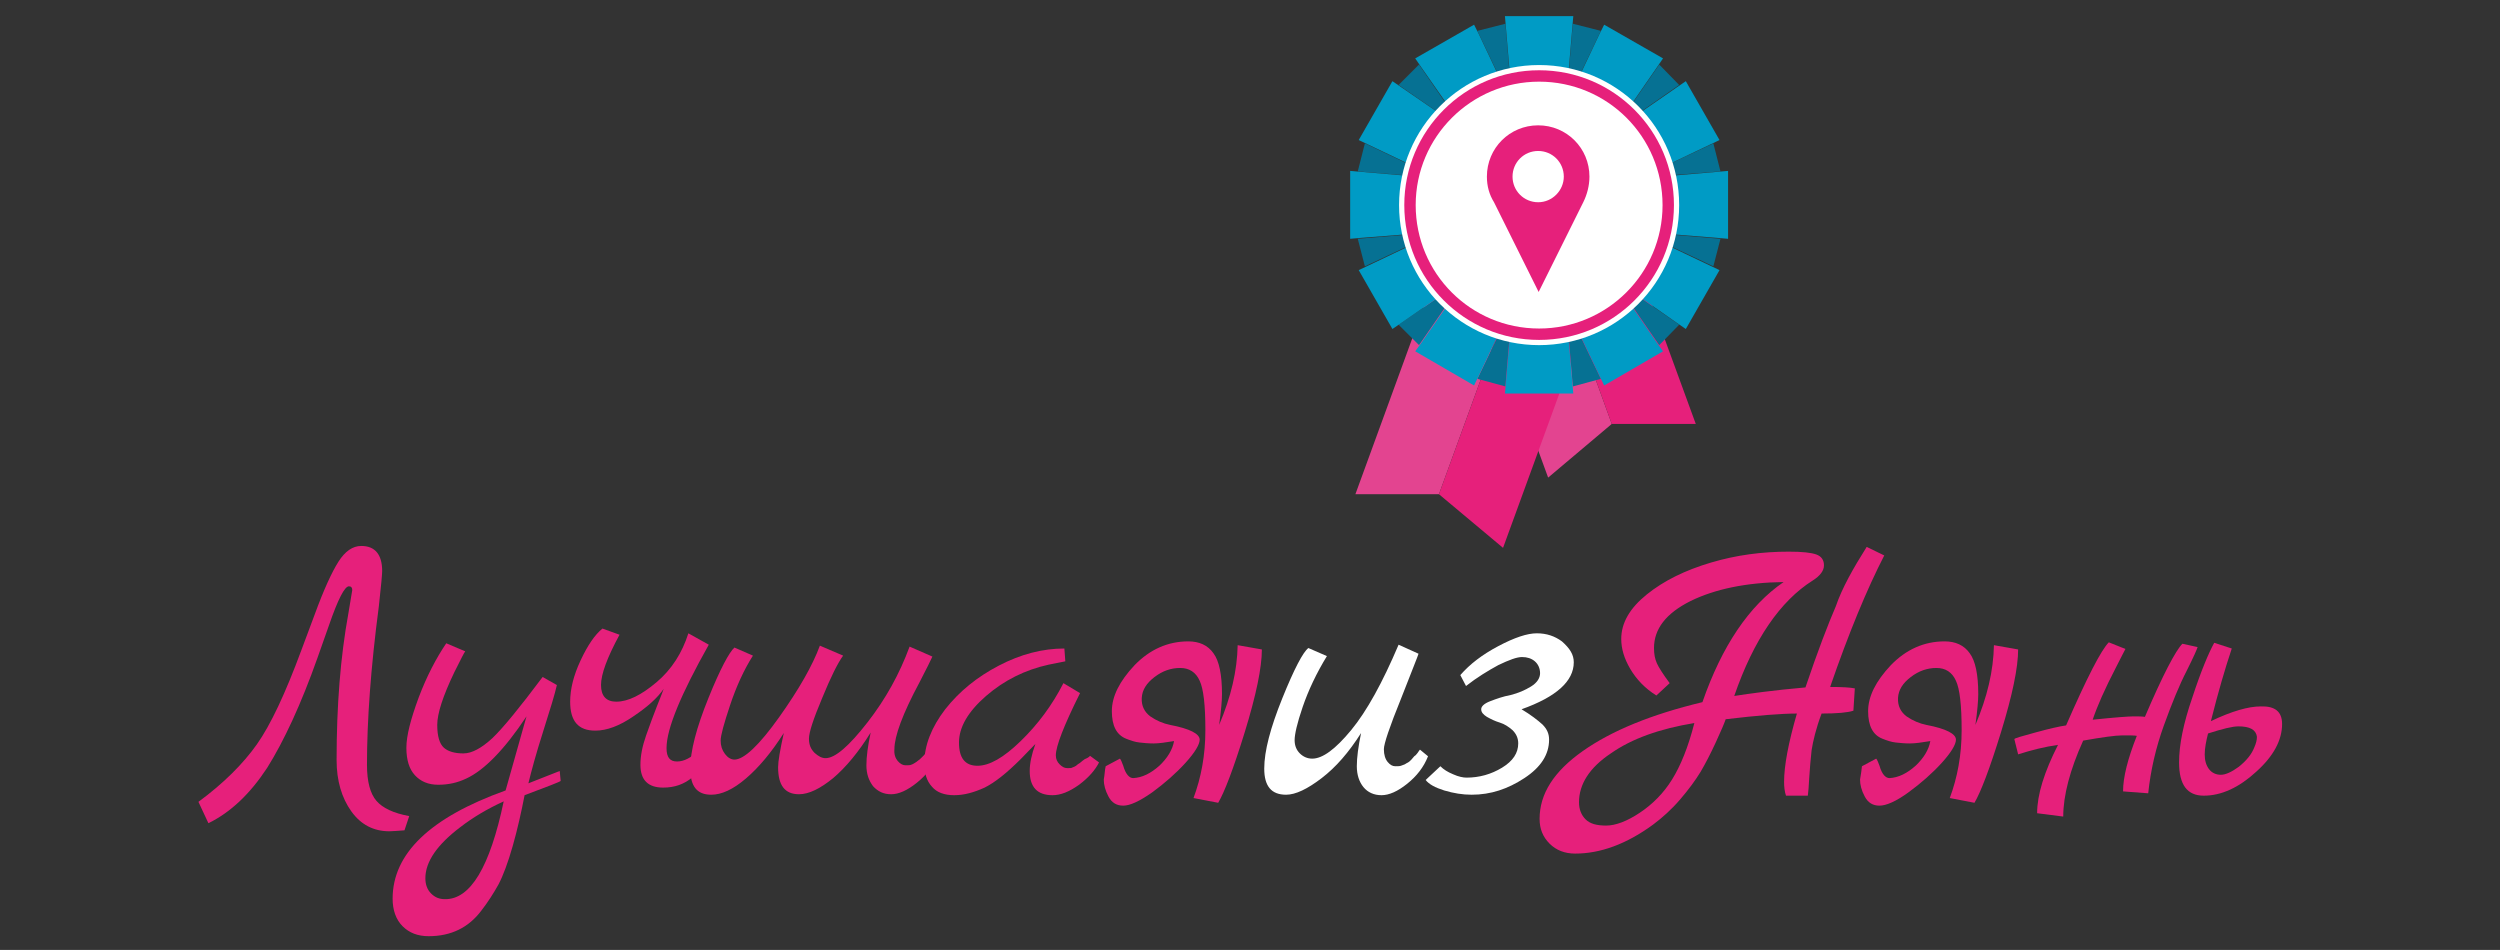<?xml version="1.0" encoding="utf-8"?>
<!-- Generator: Adobe Illustrator 20.1.0, SVG Export Plug-In . SVG Version: 6.00 Build 0)  -->
<svg version="1.1" id="COMPOSITION" xmlns="http://www.w3.org/2000/svg" xmlns:xlink="http://www.w3.org/1999/xlink" x="0px"
	 y="0px" viewBox="0 0 526.6 200.1" style="enable-background:new 0 0 526.6 200.1;" xml:space="preserve">
<rect x="0" y="0" width="526.6" height="200.1" fill="#333333" stroke="none"/>
<style type="text/css">
	.st0{fill:#E34490;}
	.st1{fill:#E6207B;}
	.st2{fill:#067193;}
	.st3{fill:#009BC5;}
	.st4{fill:#FFFFFF;}
</style>
<g id="Logo_Fond_Blanc">
	<g>
		<g>
			<g>
				<g>
					<polygon class="st0" points="308,51.1 326.1,100.6 339.5,89.3 323.6,45.4 					"/>
					<polygon class="st1" points="323.6,45.4 339.5,89.3 339.5,89.3 357.2,89.3 339.1,39.8 					"/>
				</g>
				<g>
					<polygon class="st0" points="303.6,54.5 285.5,104.1 303.1,104.1 319.1,60.2 					"/>
					<polygon class="st1" points="319.1,60.2 303.1,104.1 303.1,104.1 316.6,115.4 334.7,65.8 					"/>
				</g>
				<g>
					<g>
						<polygon class="st2" points="353.7,17.9 349.5,13.6 339.9,27.5 						"/>
						<polygon class="st2" points="331.3,81.4 337.2,79.8 329.9,64.6 						"/>
						<polygon class="st2" points="286,50.3 287.5,56.1 302.8,48.9 						"/>
						<polygon class="st2" points="294.6,68.4 298.9,72.7 308.5,58.8 						"/>
						<polygon class="st2" points="311.2,79.8 317.1,81.4 318.5,64.6 						"/>
						<polygon class="st2" points="349.5,72.7 353.7,68.4 339.9,58.8 						"/>
						<polygon class="st2" points="362.4,36.1 360.9,30.2 345.6,37.4 						"/>
						<polygon class="st2" points="345.6,48.9 360.9,56.1 362.4,50.3 						"/>
						<polygon class="st2" points="337.2,6.5 331.3,5 329.9,21.8 						"/>
						<polygon class="st2" points="317.1,5 311.2,6.5 318.5,21.8 						"/>
						<polygon class="st2" points="298.9,13.6 294.6,17.9 308.5,27.5 						"/>
						<polygon class="st2" points="287.5,30.2 286,36.1 302.8,37.5 						"/>
					</g>
					<polygon class="st3" points="364,50.3 364,36 361.7,36.2 345.2,37.6 360.1,30.5 362.2,29.5 355.1,17.1 353.2,18.4 339.6,27.8 
						339.6,27.8 349,14.2 350.3,12.3 337.9,5.2 336.9,7.2 329.8,22.2 331.2,5.7 331.4,3.4 317,3.4 317.2,5.7 318.6,22.2 311.5,7.2 
						310.5,5.2 298.1,12.3 299.4,14.2 308.9,27.8 295.2,18.4 293.3,17.1 286.2,29.5 288.3,30.5 303.2,37.6 286.7,36.2 284.4,36 
						284.4,50.3 286.7,50.1 303.2,48.8 288.3,55.9 286.2,56.9 293.3,69.3 295.2,68 308.9,58.5 299.4,72.2 298.1,74 310.5,81.2 
						311.5,79.1 318.6,64.1 317.2,80.7 317,82.9 331.4,82.9 331.2,80.7 329.8,64.2 336.9,79.1 337.9,81.2 350.3,74 349,72.2 
						339.6,58.5 353.2,68 355.1,69.3 362.2,56.9 360.1,55.9 345.2,48.8 361.7,50.1 					"/>
				</g>
				<g>
					<path class="st4" d="M324.2,72.7c-16.3,0-29.5-13.2-29.5-29.5c0-16.3,13.2-29.5,29.5-29.5c16.3,0,29.5,13.2,29.5,29.5
						C353.7,59.5,340.5,72.7,324.2,72.7z"/>
					<circle class="st1" cx="324.2" cy="43.2" r="28.4"/>
					<path class="st4" d="M342.6,24.8c-4.7-4.7-11.2-7.6-18.4-7.6c-14.3,0-26,11.6-26,26c0,7.2,2.9,13.7,7.6,18.4
						c4.7,4.7,11.2,7.6,18.4,7.6c14.3,0,26-11.6,26-26C350.2,36,347.3,29.5,342.6,24.8z"/>
				</g>
			</g>
		</g>
		<path class="st1" d="M334.8,37.2c0-6-4.8-10.8-10.8-10.8c-6,0-10.8,4.8-10.8,10.8c0,2,0.5,3.8,1.5,5.4h0l9.4,18.9l9.4-18.9h0
			C334.3,41,334.8,39.1,334.8,37.2z M324,42.6c-3,0-5.4-2.4-5.4-5.4c0-3,2.4-5.4,5.4-5.4c3,0,5.4,2.4,5.4,5.4
			C329.4,40.1,327,42.6,324,42.6z"/>
	</g>
	<g>
		<path class="st1" d="M77.3,161.1c0,3.6,0.7,6.1,2,7.6c1.3,1.5,3.6,2.6,6.9,3.2l-1,3c-1.4,0.1-2.5,0.2-3.2,0.2c-3.3,0-6-1.4-8-4.2
			s-3.1-6.4-3.1-10.8c0-11.4,0.8-21.7,2.5-31c0.5-3.1,0.8-4.7,0.8-4.8c0-0.5-0.2-0.8-0.7-0.8c-0.9,0-2.3,2.7-4.2,8.2l-2.4,6.8
			c-3.5,9.9-7.1,17.6-10.6,23.2c-3.6,5.5-7.7,9.4-12.4,11.7l-2.1-4.5c5.3-3.9,9.4-8,12.3-12.1c2.9-4.1,6-10.7,9.4-19.9l2.8-7.5
			c1.9-5.2,3.6-8.9,5-11.1c1.4-2.2,3-3.3,4.8-3.3c2.9,0,4.4,1.8,4.4,5.3c0,0.5-0.2,3-0.7,7.4C78.1,140.6,77.3,151.8,77.3,161.1z"/>
		<path class="st1" d="M117.9,162.4l0.2,2.1c-0.2,0.2-2.8,1.2-7.6,3c-0.7,3.6-1.5,7.2-2.5,10.7c-1,3.5-2,6.2-3,8.1
			c-1,1.8-2.2,3.7-3.6,5.5c-2.7,3.6-6.4,5.4-11.1,5.4c-2.3,0-4.1-0.7-5.5-2.1c-1.4-1.4-2.1-3.4-2.1-5.8c0-9.5,7.9-17.1,23.8-22.8
			l4.4-15.6c-4.7,7.1-9,11.4-12.7,13.1c-1.9,0.9-3.8,1.3-5.9,1.3s-3.7-0.7-4.9-2c-1.2-1.3-1.8-3.2-1.8-5.8c0-2.5,0.9-6,2.6-10.6
			c1.7-4.5,3.7-8.3,5.8-11.4l4,1.7c-0.2,0.2-0.9,1.6-2.3,4.4c-2.4,5-3.6,8.7-3.6,11.1c0,2.4,0.5,4,1.4,4.8c0.9,0.8,2.3,1.2,4.1,1.2
			c1.8,0,3.8-1.1,6.1-3.2c2.3-2.2,5.8-6.5,10.6-12.9l3,1.7c-0.4,1.8-1.4,5.1-2.9,9.8c-1.5,4.7-2.5,8.4-3.1,10.9L117.9,162.4z
			 M106.1,168.8c-3.5,1.6-6.5,3.4-9.1,5.4c-4.9,3.7-7.4,7.3-7.4,10.8c0,1.3,0.4,2.4,1.2,3.2c0.8,0.8,1.7,1.2,2.9,1.2
			C99.1,189.5,103.2,182.6,106.1,168.8z"/>
		<path class="st1" d="M147.1,158.1l2.3,1.7c-0.5,1.2-1.7,2.5-3.5,3.9c-1.8,1.5-3.8,2.2-6.2,2.2c-3.2,0-4.8-1.6-4.8-4.8
			c0-1.9,0.4-3.9,1.2-6.2c0.8-2.3,1.6-4.4,2.3-6.2c0.8-1.9,1.2-3.1,1.4-3.6c-1.3,1.9-3.4,3.8-6.4,5.8c-2.9,2-5.6,3-8,3
			c-3.6,0-5.3-2-5.3-6.1c0-2.6,0.7-5.5,2.2-8.7c1.5-3.2,3-5.4,4.6-6.7l3.6,1.3c-2.6,4.8-3.9,8.3-3.9,10.6c0,2.3,1.1,3.5,3.2,3.5
			c2.5,0,5.3-1.4,8.5-4.1c3.2-2.7,5.4-6.2,6.7-10.3l4.3,2.4c-5.9,10.5-8.9,17.7-8.9,21.8c0,1.9,0.7,2.8,2.2,2.8
			C144.1,160.4,145.6,159.6,147.1,158.1z"/>
		<path class="st1" d="M189.1,160.3c0.5,0.6,1.1,0.9,1.6,0.9c0.5,0,1,0,1.2-0.1c0.3-0.1,0.5-0.2,0.8-0.4c0.3-0.2,0.5-0.3,0.7-0.5
			c0.2-0.1,0.4-0.3,0.7-0.6c0.3-0.3,0.5-0.5,0.6-0.6c0.2-0.3,0.6-0.8,1.2-1.3l1.7,1.4c-1,2.3-2.5,4.2-4.5,5.8
			c-2,1.6-3.8,2.4-5.4,2.4c-1.6,0-2.8-0.6-3.8-1.7c-0.9-1.2-1.4-2.6-1.4-4.4c0-1.8,0.3-4.1,0.9-6.9c-2.6,4.2-5.3,7.4-7.9,9.6
			c-2.7,2.2-5.1,3.4-7.2,3.4c-3,0-4.4-1.9-4.4-5.7c0-1.2,0.4-3.6,1.2-7.2c-2.6,4.1-5.3,7.3-8,9.6c-2.7,2.3-5.1,3.4-7.3,3.4
			c-3,0-4.4-1.8-4.4-5.5c0-3.7,1.3-8.6,3.8-14.8c2.5-6.2,4.4-9.7,5.5-10.7l3.9,1.7c-1.9,3-3.5,6.5-4.8,10.4c-1.3,3.9-2,6.4-2,7.5
			c0,1.1,0.3,2,0.9,2.8c0.6,0.8,1.3,1.2,2,1.2c2,0,5.2-3,9.4-8.9c4.2-5.9,7.1-11,8.6-15.1l4.9,2.1c-1.1,1.5-2.6,4.5-4.4,8.9
			c-1.9,4.5-2.8,7.3-2.8,8.6c0,1.3,0.4,2.2,1.2,3c0.8,0.7,1.5,1.1,2.3,1.1c2,0,4.9-2.5,8.8-7.5c3.9-5,6.8-10.3,8.9-16l4.8,2.1
			c-0.3,0.7-1.2,2.5-2.7,5.4c-3.6,6.7-5.3,11.4-5.3,14.1C188.3,158.9,188.6,159.7,189.1,160.3z"/>
		<path class="st1" d="M229.6,159.2l1.9,1.4c-0.8,1.6-2.2,3.2-4.2,4.7c-2.1,1.5-3.9,2.2-5.6,2.2c-3.2,0-4.8-1.7-4.8-5.1
			c0-1.6,0.4-3.5,1.2-5.7l-3,3.1c-3,3-5.5,5-7.7,6.1c-2.2,1-4.3,1.6-6.4,1.6c-2.1,0-3.7-0.6-4.7-1.8c-1.1-1.2-1.6-2.8-1.6-4.9
			c0-3.8,1.5-7.6,4.4-11.4c3-3.8,6.7-6.8,11.3-9.2c4.6-2.4,9.2-3.6,13.8-3.6l0.2,2.7l-3.5,0.7c-5,1.1-9.4,3.3-13.2,6.6
			c-3.8,3.3-5.7,6.6-5.7,9.8c0,3.3,1.3,4.9,3.9,4.9c2.5,0,5.5-1.7,9.1-5.2c3.6-3.5,6.6-7.5,9-12.2l3.5,2.1
			c-3.4,6.8-5.1,11.2-5.1,13.1c0,0.8,0.3,1.4,0.8,1.9c0.5,0.5,1,0.8,1.6,0.8c0.5,0,0.9,0,1-0.1c0.2-0.1,0.3-0.1,0.5-0.2
			c0.2-0.1,0.4-0.2,0.6-0.4c0.2-0.2,0.5-0.3,0.7-0.5c0.2-0.2,0.5-0.4,0.9-0.7C229,159.7,229.4,159.5,229.6,159.2z"/>
		<path class="st1" d="M232.9,161.4l3-1.6c0.2,0.2,0.4,0.7,0.7,1.5c0.5,1.8,1.3,2.6,2.1,2.6c1.9-0.1,3.7-1,5.5-2.6
			c1.7-1.6,2.8-3.4,3.1-5.2c-1.8,0.3-3.2,0.5-4.3,0.5c-1.1,0-2.1-0.1-3-0.2c-0.9-0.1-1.8-0.4-2.8-0.8c-2-0.8-3-2.7-3-5.8
			c0-3.1,1.6-6.3,4.8-9.7c3.2-3.3,7-5,11.3-5c2.3,0,4.1,0.8,5.3,2.5c1.2,1.6,1.8,4.5,1.8,8.6c0,1.4-0.2,3.6-0.6,6.5
			c2.5-5.9,3.8-11.4,3.9-16.8l5.1,0.9c0,3.8-1.2,9.6-3.6,17.4c-2.4,7.8-4.3,12.7-5.6,14.9l-5.2-1c1.6-4.3,2.5-9,2.5-14.3
			c0-5.3-0.4-8.7-1.2-10.4c-0.8-1.8-2.2-2.7-4.1-2.7c-1.9,0-3.7,0.6-5.4,1.9c-1.7,1.3-2.6,2.7-2.7,4.4c-0.1,1.7,0.6,3,1.8,3.9
			c1.3,0.9,2.7,1.5,4.2,1.8c4.2,0.8,6.2,1.9,6.2,3.1c0,1-1,2.7-3,4.9c-2,2.2-4.4,4.3-7,6.2c-2.7,1.9-4.7,2.8-6.1,2.8
			c-1.4,0-2.4-0.6-3.1-1.9c-0.7-1.3-1-2.5-1-3.6C232.7,163.2,232.7,162.2,232.9,161.4z"/>
		<path class="st4" d="M299.1,157.9l1.7,1.4c-0.9,2.3-2.4,4.2-4.4,5.8c-2,1.6-3.8,2.4-5.4,2.4c-1.6,0-2.9-0.6-3.8-1.7
			c-0.9-1.1-1.4-2.6-1.4-4.4c0-1.8,0.3-4.1,0.9-7c-2.6,4.1-5.3,7.2-8.3,9.5c-3,2.3-5.5,3.5-7.5,3.5c-3.1,0-4.6-1.8-4.6-5.5
			c0-3.7,1.3-8.6,3.8-14.8c2.5-6.2,4.4-9.8,5.5-10.6l3.9,1.7c-2.2,3.6-3.9,7.2-5.1,10.7c-1.2,3.5-1.7,5.8-1.7,7
			c0,1.2,0.4,2.1,1.1,2.8c0.7,0.7,1.6,1.1,2.6,1.1c2.2,0,4.9-2,8.2-6c3.3-4,6.6-10,10-18l4.2,1.9c-0.1,0.4-1.4,3.6-3.7,9.5
			c-2.4,5.9-3.6,9.5-3.6,10.6c0,1.2,0.3,2.1,0.8,2.7c0.5,0.6,1,0.9,1.6,0.9c0.5,0,0.9,0,1.2-0.1c0.3-0.1,0.5-0.2,0.8-0.3
			c0.3-0.2,0.5-0.3,0.7-0.4c0.2-0.1,0.4-0.3,0.7-0.6l0.6-0.7c0.2-0.1,0.4-0.3,0.7-0.7C298.8,158.3,299,158,299.1,157.9z"/>
		<path class="st4" d="M331.5,139.5c0,4-3.7,7.3-11,9.9c2,1.2,3.4,2.3,4.4,3.2c1,1,1.4,2,1.4,3.2c0,3.1-1.7,5.8-5.2,8.1
			c-3.5,2.3-7.1,3.5-11.1,3.5c-1.9,0-3.8-0.3-5.8-0.9c-1.9-0.6-3.2-1.3-3.9-2.2l3.1-2.9c0.7,0.7,1.5,1.2,2.7,1.7
			c1.1,0.5,2.1,0.7,2.8,0.7c2.7,0,5.2-0.7,7.5-2.1c2.3-1.4,3.4-3.1,3.4-5.1c0-1.1-0.4-2-1.2-2.8c-0.8-0.7-1.7-1.3-2.7-1.6
			c-1-0.3-1.8-0.7-2.7-1.2c-0.8-0.5-1.2-1-1.2-1.6c0-0.6,0.6-1.2,1.9-1.7c1.3-0.5,2.7-1,4.3-1.3c1.6-0.4,3-1,4.3-1.8
			c1.3-0.8,1.9-1.8,1.9-2.8c0-1-0.4-1.9-1.1-2.5c-0.7-0.6-1.6-0.9-2.7-0.9c-1.1,0-2.7,0.6-5,1.7c-2.2,1.2-4.5,2.6-6.8,4.4l-1.2-2.3
			c2-2.3,4.6-4.3,8-6.1c3.4-1.8,6.1-2.7,8.1-2.7c2.1,0,3.8,0.6,5.3,1.7C330.7,136.6,331.5,137.9,331.5,139.5z"/>
		<path class="st1" d="M393.2,115.2l3.7,1.8c-3.7,7.2-7.5,16.4-11.4,27.7c2.5,0,4.2,0.1,5.2,0.3l-0.3,4.7c-1.2,0.4-3.4,0.6-6.7,0.6
			c-1.2,3.2-1.8,5.8-2.1,7.7c-0.2,2-0.4,3.9-0.5,5.8c-0.1,1.9-0.2,3.1-0.3,3.8h-4.6c-0.3-0.9-0.4-1.9-0.4-2.9
			c0-3.4,0.9-8.2,2.7-14.4c-3.3,0-8.3,0.4-15,1.2c-0.3,0.9-1,2.5-2.1,4.9c-1.1,2.4-2.2,4.5-3.2,6.2c-1.1,1.8-2.5,3.7-4.3,5.8
			c-1.8,2.1-3.7,3.8-5.7,5.3c-5.6,4.1-11.1,6.1-16.4,6.1c-2.2,0-4-0.7-5.4-2.1c-1.4-1.4-2.1-3.1-2.1-5.2c0-5.3,3-10,9.1-14.3
			c6.1-4.3,14.4-7.7,25.2-10.3c4.1-11.8,9.8-20.3,17.1-25.3c-7.9,0.1-14.5,1.5-19.6,4c-5.2,2.6-7.7,5.9-7.7,9.9
			c0,1.3,0.2,2.3,0.6,3.2c0.4,0.9,1.3,2.3,2.7,4.2l-2.8,2.6c-2.4-1.5-4.2-3.4-5.5-5.6c-1.3-2.2-1.9-4.3-1.9-6.3
			c0-3.4,1.8-6.5,5.4-9.4c3.6-2.9,8.1-5.1,13.5-6.7c5.4-1.6,10.8-2.3,16.4-2.3c2.8,0,4.7,0.2,5.8,0.6c1.1,0.4,1.6,1.2,1.6,2.3
			c0,1.1-0.8,2.2-2.4,3.2c-6.8,4.3-12.4,12.4-16.5,24.3c3.2-0.5,8.2-1.2,15-1.8c2.6-7.7,4.8-13.4,6.4-17.1
			C388,123.9,390.3,119.8,393.2,115.2z M338.3,173.9c2,0,4.4-0.9,7.1-2.7c2.7-1.8,5-4.1,6.8-7c1.8-2.9,3.4-6.8,4.7-11.9
			c-7.3,1.2-13.2,3.3-17.6,6.4c-4.5,3-6.7,6.5-6.7,10.3c0,1.5,0.5,2.7,1.4,3.6C334.9,173.5,336.3,173.9,338.3,173.9z"/>
		<path class="st1" d="M392.2,161.4l3-1.6c0.2,0.2,0.4,0.7,0.7,1.5c0.5,1.8,1.3,2.6,2.1,2.6c1.9-0.1,3.7-1,5.5-2.6
			c1.7-1.6,2.8-3.4,3.1-5.2c-1.8,0.3-3.2,0.5-4.3,0.5c-1.1,0-2.1-0.1-3-0.2c-0.9-0.1-1.8-0.4-2.8-0.8c-2-0.8-3-2.7-3-5.8
			c0-3.1,1.6-6.3,4.8-9.7c3.2-3.3,7-5,11.3-5c2.3,0,4.1,0.8,5.3,2.5c1.2,1.6,1.8,4.5,1.8,8.6c0,1.4-0.2,3.6-0.6,6.5
			c2.5-5.9,3.8-11.4,3.9-16.8l5.1,0.9c0,3.8-1.2,9.6-3.6,17.4c-2.4,7.8-4.3,12.7-5.6,14.9l-5.2-1c1.6-4.3,2.5-9,2.5-14.3
			c0-5.3-0.4-8.7-1.2-10.4c-0.8-1.8-2.2-2.7-4.1-2.7s-3.7,0.6-5.4,1.9c-1.7,1.3-2.6,2.7-2.7,4.4c-0.1,1.7,0.6,3,1.8,3.9
			c1.3,0.9,2.7,1.5,4.2,1.8c4.2,0.8,6.2,1.9,6.2,3.1c0,1-1,2.7-3,4.9c-2,2.2-4.4,4.3-7,6.2s-4.7,2.8-6.1,2.8c-1.4,0-2.4-0.6-3.1-1.9
			c-0.7-1.3-1-2.5-1-3.6C392,163.2,392.1,162.2,392.2,161.4z"/>
		<path class="st1" d="M459.7,135.6l3.2,0.7c-0.1,0.4-0.8,2-2.3,5c-1.5,2.9-3.1,6.8-4.8,11.5c-1.7,4.7-2.8,9.5-3.3,14.3l-5.3-0.4
			c0-3,1-6.9,2.9-11.7c-0.5-0.1-1.5-0.1-3-0.1c-1.5,0-4.3,0.4-8.3,1.1c-2.8,6.2-4.2,11.6-4.2,16l-5.5-0.7c0-3.9,1.5-8.7,4.4-14.4
			c-2.8,0.4-5.6,1.1-8.4,2l-0.8-3.2c0-0.2,1.5-0.6,4.4-1.4c2.9-0.8,5.1-1.3,6.5-1.5c4.4-10.1,7.4-15.9,9-17.5l3.5,1.4
			c-0.3,0.5-0.9,1.8-1.9,3.7c-2.5,4.8-4.1,8.5-5,11.2c4.8-0.5,7.6-0.7,8.6-0.7c1,0,1.8,0,2.4,0.1C455.6,142.1,458.3,137,459.7,135.6
			z"/>
		<path class="st1" d="M476.2,148.8c3-0.1,4.5,1.1,4.5,3.7c0,3.4-1.8,6.8-5.5,10.1c-3.6,3.3-7.3,5-11,5c-3.5,0-5.2-2.3-5.2-7
			c0-3.7,0.9-8.2,2.8-13.7c1.8-5.5,3.4-9.3,4.6-11.5l3.7,1.2c-1.4,4.2-2.9,9.3-4.4,15.3C470.1,149.8,473.6,148.8,476.2,148.8z
			 M474.9,157.3c0.3-0.7,0.5-1.4,0.5-2.1c-0.2-1.5-1.5-2.2-3.9-2.2c-1.2,0-3.3,0.5-6.4,1.5c-0.4,1.6-0.7,3.1-0.7,4.4
			c0,1.3,0.3,2.3,0.9,3.1c0.6,0.8,1.5,1.2,2.5,1.2s2.3-0.6,3.8-1.7C473.2,160.2,474.3,158.9,474.9,157.3z"/>
	</g>
</g>
</svg>
